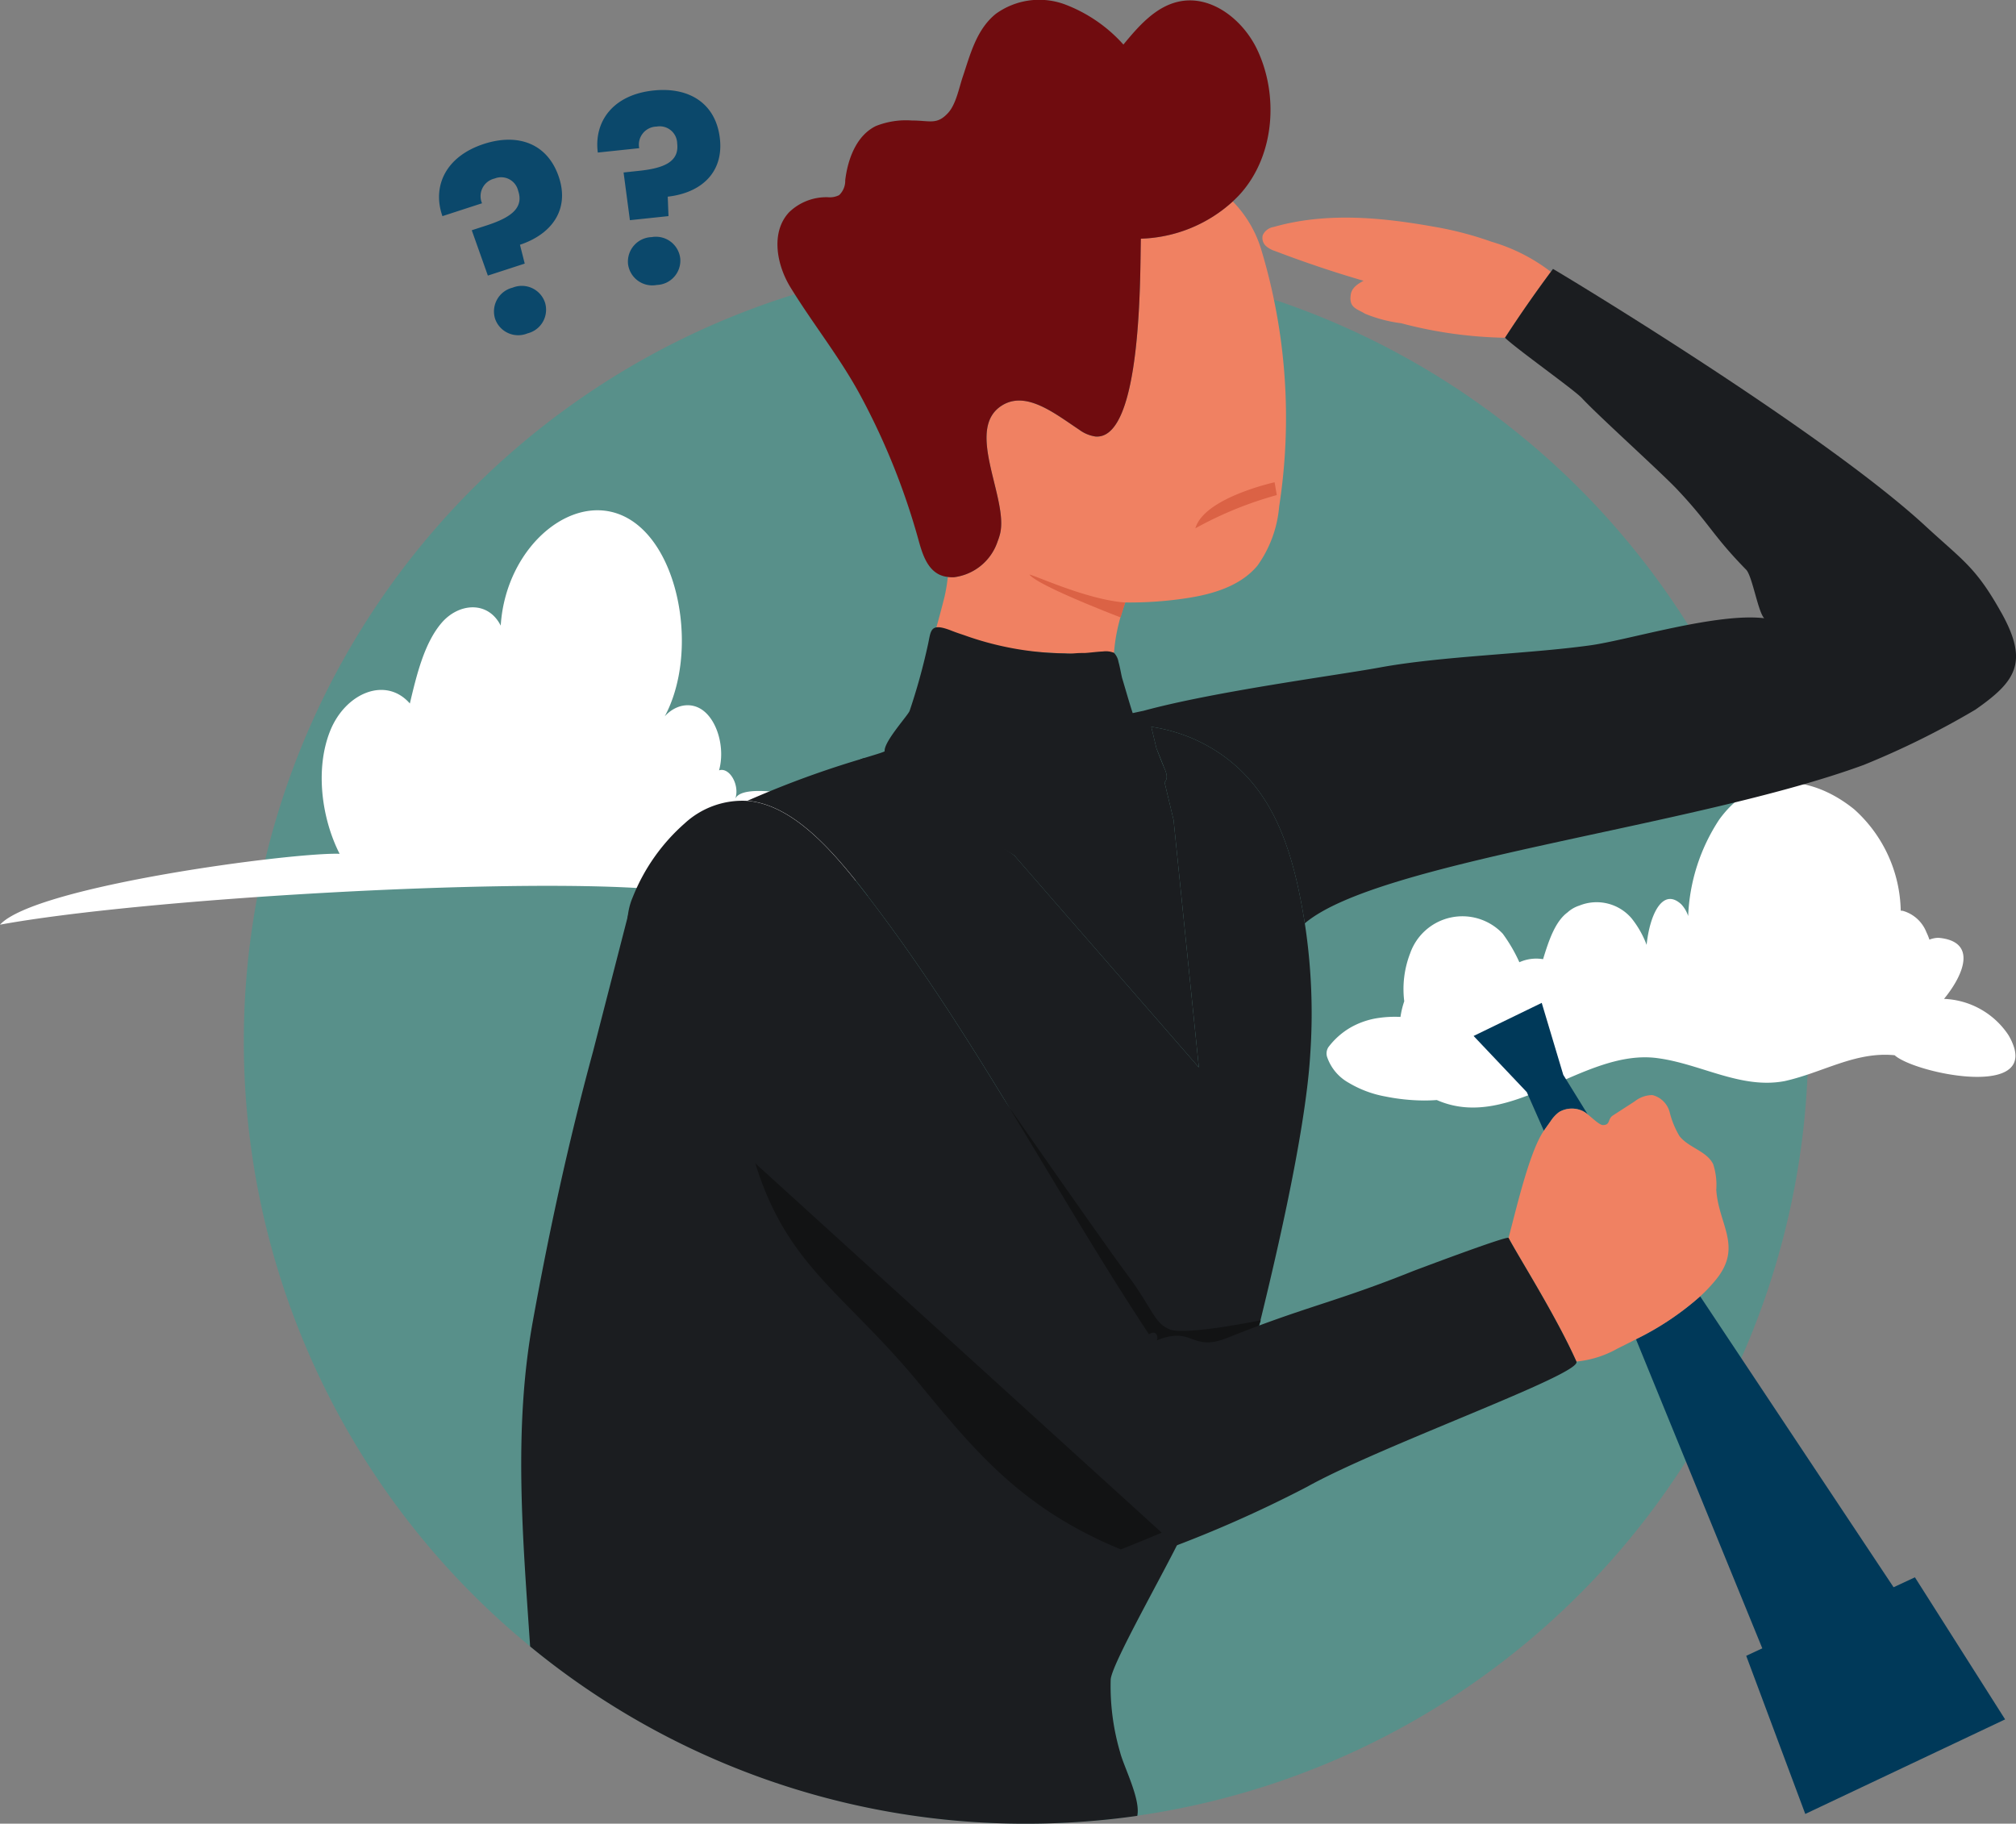 <svg xmlns="http://www.w3.org/2000/svg" width="187.138" height="169.294" xmlns:v="https://vecta.io/nano"><rect width="100%" height="100%" fill="#808080" stroke="none"/><defs><clipPath id="A"><path fill="none" d="M0 0h187.138v169.294H0z"/></clipPath><clipPath id="B"><path fill="none" d="M0 0h145.222v145.222H0z"/></clipPath></defs><g clip-path="url(#A)"><g clip-path="url(#B)" transform="translate(22.632 24.072)" opacity=".45"><path d="M0 72.611a72.611 72.611 0 1 1 72.611 72.607A72.611 72.611 0 0 1 0 72.607" fill="#27a596"/></g><path d="M0 85.838c3.3-3.61 27.328-6.738 31.525-6.579-1.674-3.292-2.289-7.882-.879-11.406s5.158-5.106 7.4-2.547c.644-2.734 1.356-5.614 2.934-7.47s4.313-2.111 5.5.242c.48-7.618 7.211-13 12.174-9.736S64.914 62.266 61 67.625c.807-1.909 2.727-2.714 4.159-1.746s2.164 3.566 1.588 5.632c.991-.323 1.962 1.421 1.491 2.677 1.127-3.006 21.264 3.789 23.708 4.882-1.293-.579-4.659 1.188-6.164 1.513a90.313 90.313 0 0 1-25.569 1.921c-13.506-1-46.886.908-60.21 3.333m186.97 11.442a5.386 5.386 0 0 0-.547-1.207 7.524 7.524 0 0 0-5.968-3.345c1.867-2.279 3.107-5.36-.537-5.672a2.423 2.423 0 0 0-.819.172 5.52 5.52 0 0 0-.278-.682 3.319 3.319 0 0 0-2.2-1.993 1.1 1.1 0 0 0-.185-.012 12.962 12.962 0 0 0-4.324-9.414c-3.921-3.172-9.092-3.784-12.528.958a17.525 17.525 0 0 0-2.88 8.951 2.914 2.914 0 0 0-.644-1.092c-1.728-1.594-2.926.961-3.213 3.77a8.95 8.95 0 0 0-1.4-2.468 4.262 4.262 0 0 0-4.848-1.177 2.955 2.955 0 0 0-1.1.635c-1.136.841-1.724 2.568-2.264 4.338a3.813 3.813 0 0 0-2.2.284 14.63 14.63 0 0 0-1.542-2.648 5.142 5.142 0 0 0-8.6 1.829 9.206 9.206 0 0 0-.545 4.444 7.9 7.9 0 0 0-.35 1.452 10.3 10.3 0 0 0-1.982.089 7.317 7.317 0 0 0-2.678.908 6.923 6.923 0 0 0-2.036 1.818 1.077 1.077 0 0 0-.09.97 4.346 4.346 0 0 0 1.979 2.327 10.149 10.149 0 0 0 3.4 1.272 18.66 18.66 0 0 0 3.59.374q.6 0 1.191-.043c6.894 3.029 13.645-4.872 20.554-3.88 3.995.547 7.7 2.887 11.733 2.121 3.56-.791 6.564-2.763 10.21-2.4 1.815 1.622 12.422 3.866 11.1-.68" fill="#fff"/><path d="M144.733 103.23a2.35 2.35 0 0 1 2.186-.093 2.236 2.236 0 0 1 .462.311l-2.268-3.669-2-6.682-6.325 3.072 4.938 5.212 1.583 3.585.647-.91a3.275 3.275 0 0 1 .774-.827m18.858 49.786l-1.493.695 5.482 14.679 18.551-8.778-8.372-13.188-1.981.921-17.954-27.007a26.43 26.43 0 0 1-5.96 3.982z" fill="#003959"/><path d="M80.534 83.168c9.941 12.935 17.178 27.139 26.115 40.684.082-.033.16-.075.243-.107.419-.16.651.313.5.64v.035c3.414-1.37 5.5 2.342 8.911.972 1.842-7.321 4.857-19.943 5.319-27.464a55.358 55.358 0 0 0-.5-12.215c-1.153-7.161-3.145-13.956-10.4-17.155a16.209 16.209 0 0 0-3.853-1.091l.478 2 .777 1.939c.265.607.214.969-.02 1.224l.833 3.483 2.348 22.976-17.131-19.682-9.9-6.8a28.366 28.366 0 0 1-3.9-2.048.263.263 0 0 1-.08-.2 88.924 88.924 0 0 0-8.768 3.075q-1.064.437-2.124.9c4.389.38 8.18 4.947 11.158 8.822" fill="#1b1d20"/><path d="M138.436 22.435a31.641 31.641 0 0 0-5.395-1.4c-4.816-.857-9.931-1.354-14.8.032a1.346 1.346 0 0 0-1.022.76 1.021 1.021 0 0 0 .27.988 2.287 2.287 0 0 0 .857.483q4.06 1.553 8.226 2.768c-.5.268-1.076.629-1.178 1.242-.21 1.262.526 1.334 1.331 1.82a13.117 13.117 0 0 0 3.336.877 40.079 40.079 0 0 0 9.647 1.349q2.037-3.121 4.254-6.118a16.645 16.645 0 0 0-5.524-2.8M101.621 60.745c.351 0 1.125-.116 1.789-.144.037-.492.095-.981.176-1.463a18.588 18.588 0 0 1 .864-3.21 35.26 35.26 0 0 0 5.707-.4c2.434-.369 4.984-1.123 6.563-3.013a11.007 11.007 0 0 0 2.019-5.488 53.985 53.985 0 0 0-1.692-23.954 10.9 10.9 0 0 0-2.612-4.373 13.233 13.233 0 0 1-8.535 3.46c-.083 2.943.154 18.735-4.22 18.363a3.337 3.337 0 0 1-1.51-.635c-2.223-1.47-4.906-3.66-7.164-2.244-1.72 1.078-1.6 3.18-1.124 5.428.493 2.336 1.365 4.83.945 6.5a5.8 5.8 0 0 1-.231.71 4.914 4.914 0 0 1-4.044 3.3 3.29 3.29 0 0 1-.569-.027 16.126 16.126 0 0 1-.3 1.82 108.26 108.26 0 0 1-.919 3.422 47.424 47.424 0 0 0 12.047 1.855q1.4.082 2.812.094" fill="#f08162"/><path d="M92.598 50.278a5.787 5.787 0 0 0 .231-.71c.42-1.669-.453-4.163-.945-6.5-.474-2.248-.6-4.35 1.124-5.428 2.258-1.415 4.941.775 7.164 2.244a3.337 3.337 0 0 0 1.51.635c4.374.371 4.136-15.421 4.22-18.363a13.232 13.232 0 0 0 8.533-3.456c.272-.255.538-.517.784-.8 3.105-3.553 3.475-9.077 1.489-13.28-1.307-2.765-4.234-5.1-7.231-4.483-2.185.448-3.776 2.278-5.195 4A13.859 13.859 0 0 0 98.809.393a6.877 6.877 0 0 0-6.365.888c-1.811 1.458-2.374 3.767-3.081 5.867-.337 1-.619 2.526-1.35 3.328-1.047 1.149-1.694.708-3.369.711a7.562 7.562 0 0 0-3.343.514c-1.8.885-2.6 3.037-2.842 5.033a1.825 1.825 0 0 1-.567 1.381 1.935 1.935 0 0 1-1.065.192 4.98 4.98 0 0 0-3.564 1.383c-1.725 1.818-1.2 4.847.112 6.982 2.181 3.547 4.679 6.611 6.622 10.276A64.631 64.631 0 0 1 85.254 50.1c.348 1.268.785 2.706 1.978 3.258a2.488 2.488 0 0 0 .752.2 3.308 3.308 0 0 0 .569.027 4.913 4.913 0 0 0 4.044-3.3" fill="#700c0f"/><path d="M150.203 125.16q.83-.408 1.659-.838a26.443 26.443 0 0 0 5.96-3.982 14.8 14.8 0 0 0 1.521-1.62c2.41-3.042.186-5.039-.028-8.274a6.216 6.216 0 0 0-.288-2.378c-.609-1.237-2.3-1.525-3.137-2.621a8.162 8.162 0 0 1-.9-2.2 2.211 2.211 0 0 0-1.607-1.591 2.674 2.674 0 0 0-1.643.586l-2.066 1.337c-.454.354-.182.859-.887.861-.3 0-.917-.6-1.409-.994a2.23 2.23 0 0 0-.462-.311 2.349 2.349 0 0 0-2.186.093 3.275 3.275 0 0 0-.774.827l-.646.91c-1.356 1.948-2.609 7.476-3.277 9.947.952 1.807 4.4 7.227 6.3 11.481a9.648 9.648 0 0 0 3.867-1.235" fill="#f08162"/><path d="m116.461 124.108.576-1.545s-6.915 1.415-8.409.864-1.653-1.985-3.955-5.055c-2.593-3.458-15.952-22.711-15.952-22.711l9.823 34.891 18.31-3.222z" fill="#121314"/><path d="M146.335 126.396c-1.9-4.255-5.348-9.674-6.3-11.481-.121-.23-8.8 3.055-8.828 3.065-7.317 2.936-9.945 3.272-17.262 6.208-3.414 1.37-3.14-1.136-6.554.233v-.036c.153-.326-.08-.8-.5-.64-.083.032-.161.074-.243.107-8.938-13.545-16.174-27.749-26.115-40.684-2.978-3.875-6.77-8.443-11.158-8.822a7.91 7.91 0 0 0-5.816 2.086 17.905 17.905 0 0 0-4.814 6.831c-1.249 2.885.038 6.112 1.138 8.941.419 1.078 1.864 6.812 2.122 7.937 2.783 12.121 15.382 21.731 23.073 31.116 5.274 6.434 11.945 16.967 22.01 12.991a113.956 113.956 0 0 0 14.248-6.23c6.848-3.823 25.526-10.449 25-11.622" fill="#1b1d20"/><path d="M62.972 101.503s-3.791-2.5 1.677 7.334c5.184 9.322 22.338 32.287 26.928 34.786a17.291 17.291 0 0 0 17.393-.314z" fill="#121314"/><path d="M185.771 56.867c-2.362-4.23-3.535-4.8-7.032-8.029-9.478-8.759-33.527-23.281-34.581-23.874-.067.09-.13.182-.2.271q-2.222 2.992-4.254 6.118c1.011 1 6.433 4.84 7.14 5.606 1.489 1.613 7.349 6.888 8.854 8.487 3.077 3.27 3.252 4.23 6.391 7.439.571.584 1.1 3.924 1.677 4.505-4.4-.524-12.624 2.028-16.136 2.515-5.87.814-13.731.989-19.559 2.06-4 .734-15.331 2.215-21.969 4.03 0-.01-.956.207-.959.2-.309-.945-.679-2.249-.965-3.2-.093-.306-.194-1-.355-1.564a1.609 1.609 0 0 0-.415-.827 1.979 1.979 0 0 0-1.026-.128c-.664.029-1.439.147-1.789.144-.938-.008-.849.089-1.786.034a28.63 28.63 0 0 1-9.3-1.688c-.39-.13-.779-.259-1.158-.409-2.1-.833-1.908.007-2.24 1.417a57.451 57.451 0 0 1-1.673 6.019c-.141.4-2.408 2.874-2.316 3.74.01.094-2.3.729-2.253.76a29.548 29.548 0 0 0 3.772 2.436l10.514 6.482 17.132 19.678-2.348-22.976-.833-3.483c.234-.255.285-.617.02-1.224-.278-.639-.526-1.289-.777-1.939l-.478-2a16.209 16.209 0 0 1 3.853 1.091c7.251 3.2 9.243 9.994 10.4 17.155 6.815-5.794 36.153-8.937 51.87-14.7a77.342 77.342 0 0 0 10.373-5.134c3.745-2.617 5-4.37 2.41-9.011" fill="#1b1d20"/><path d="m104.45 55.928-.432 1.385s-7.7-2.934-8.461-3.982c.891.236 5.422 2.338 8.893 2.6M118.316 44.77s-6.55 1.432-7.353 4.274a34.249 34.249 0 0 1 7.557-3.085z" fill="#db6245"/><path d="M103.99 162.712a21.765 21.765 0 0 1-.889-6.791c.082-1.663 6.757-13.039 7.13-14.666q-3.071 1.341-6.187 2.577c-8.906-3.667-13.272-8.759-18.546-15.193-7.69-9.384-13.353-11.349-16.136-23.47-.258-1.125-3.2-5.245-3.353-6.391-.388-2.87-7.957-11.17-7.649-14.04l-3.323 12.92c-2.246 8.26-4.066 16.632-5.587 25.055-1.805 9.99-.919 20.046-.24 30.128a72.311 72.311 0 0 0 46.031 16.454 73.216 73.216 0 0 0 10.328-.73c.325-1.523-1.21-4.47-1.581-5.852" fill="#1b1d20"/><path d="M41.07 20.064l3.675-1.194a1.678 1.678 0 0 1 1.167-2.297 1.62 1.62 0 0 1 2.185 1.132c.568 1.657-.786 2.526-2.935 3.225l-1.37.444 1.494 4.209 3.423-1.113-.442-1.749c2.983-.994 4.587-3.277 3.63-6.226-1.031-3.172-3.801-4.165-6.974-3.134-3.606 1.172-4.811 3.986-3.853 6.703zm9.524 8.033a2.268 2.268 0 0 0-3.002-1.396 2.275 2.275 0 0 0-1.631 2.902 2.267 2.267 0 0 0 3.01 1.343 2.259 2.259 0 0 0 1.623-2.849zm4.898-13.936l3.845-.405a1.679 1.679 0 0 1 1.619-2.006 1.62 1.62 0 0 1 1.903 1.561c.212 1.74-1.293 2.31-3.542 2.547l-1.433.152.588 4.429 3.582-.378-.07-1.804c3.127-.354 5.171-2.256 4.846-5.34-.35-3.32-2.856-4.866-6.175-4.516-3.773.398-5.537 2.902-5.163 5.76zm7.654 9.84a2.27 2.27 0 0 0-2.648-1.99 2.276 2.276 0 0 0-2.2 2.502 2.268 2.268 0 0 0 2.668 1.94 2.26 2.26 0 0 0 2.18-2.451z" fill="#0b486b"/></g></svg>